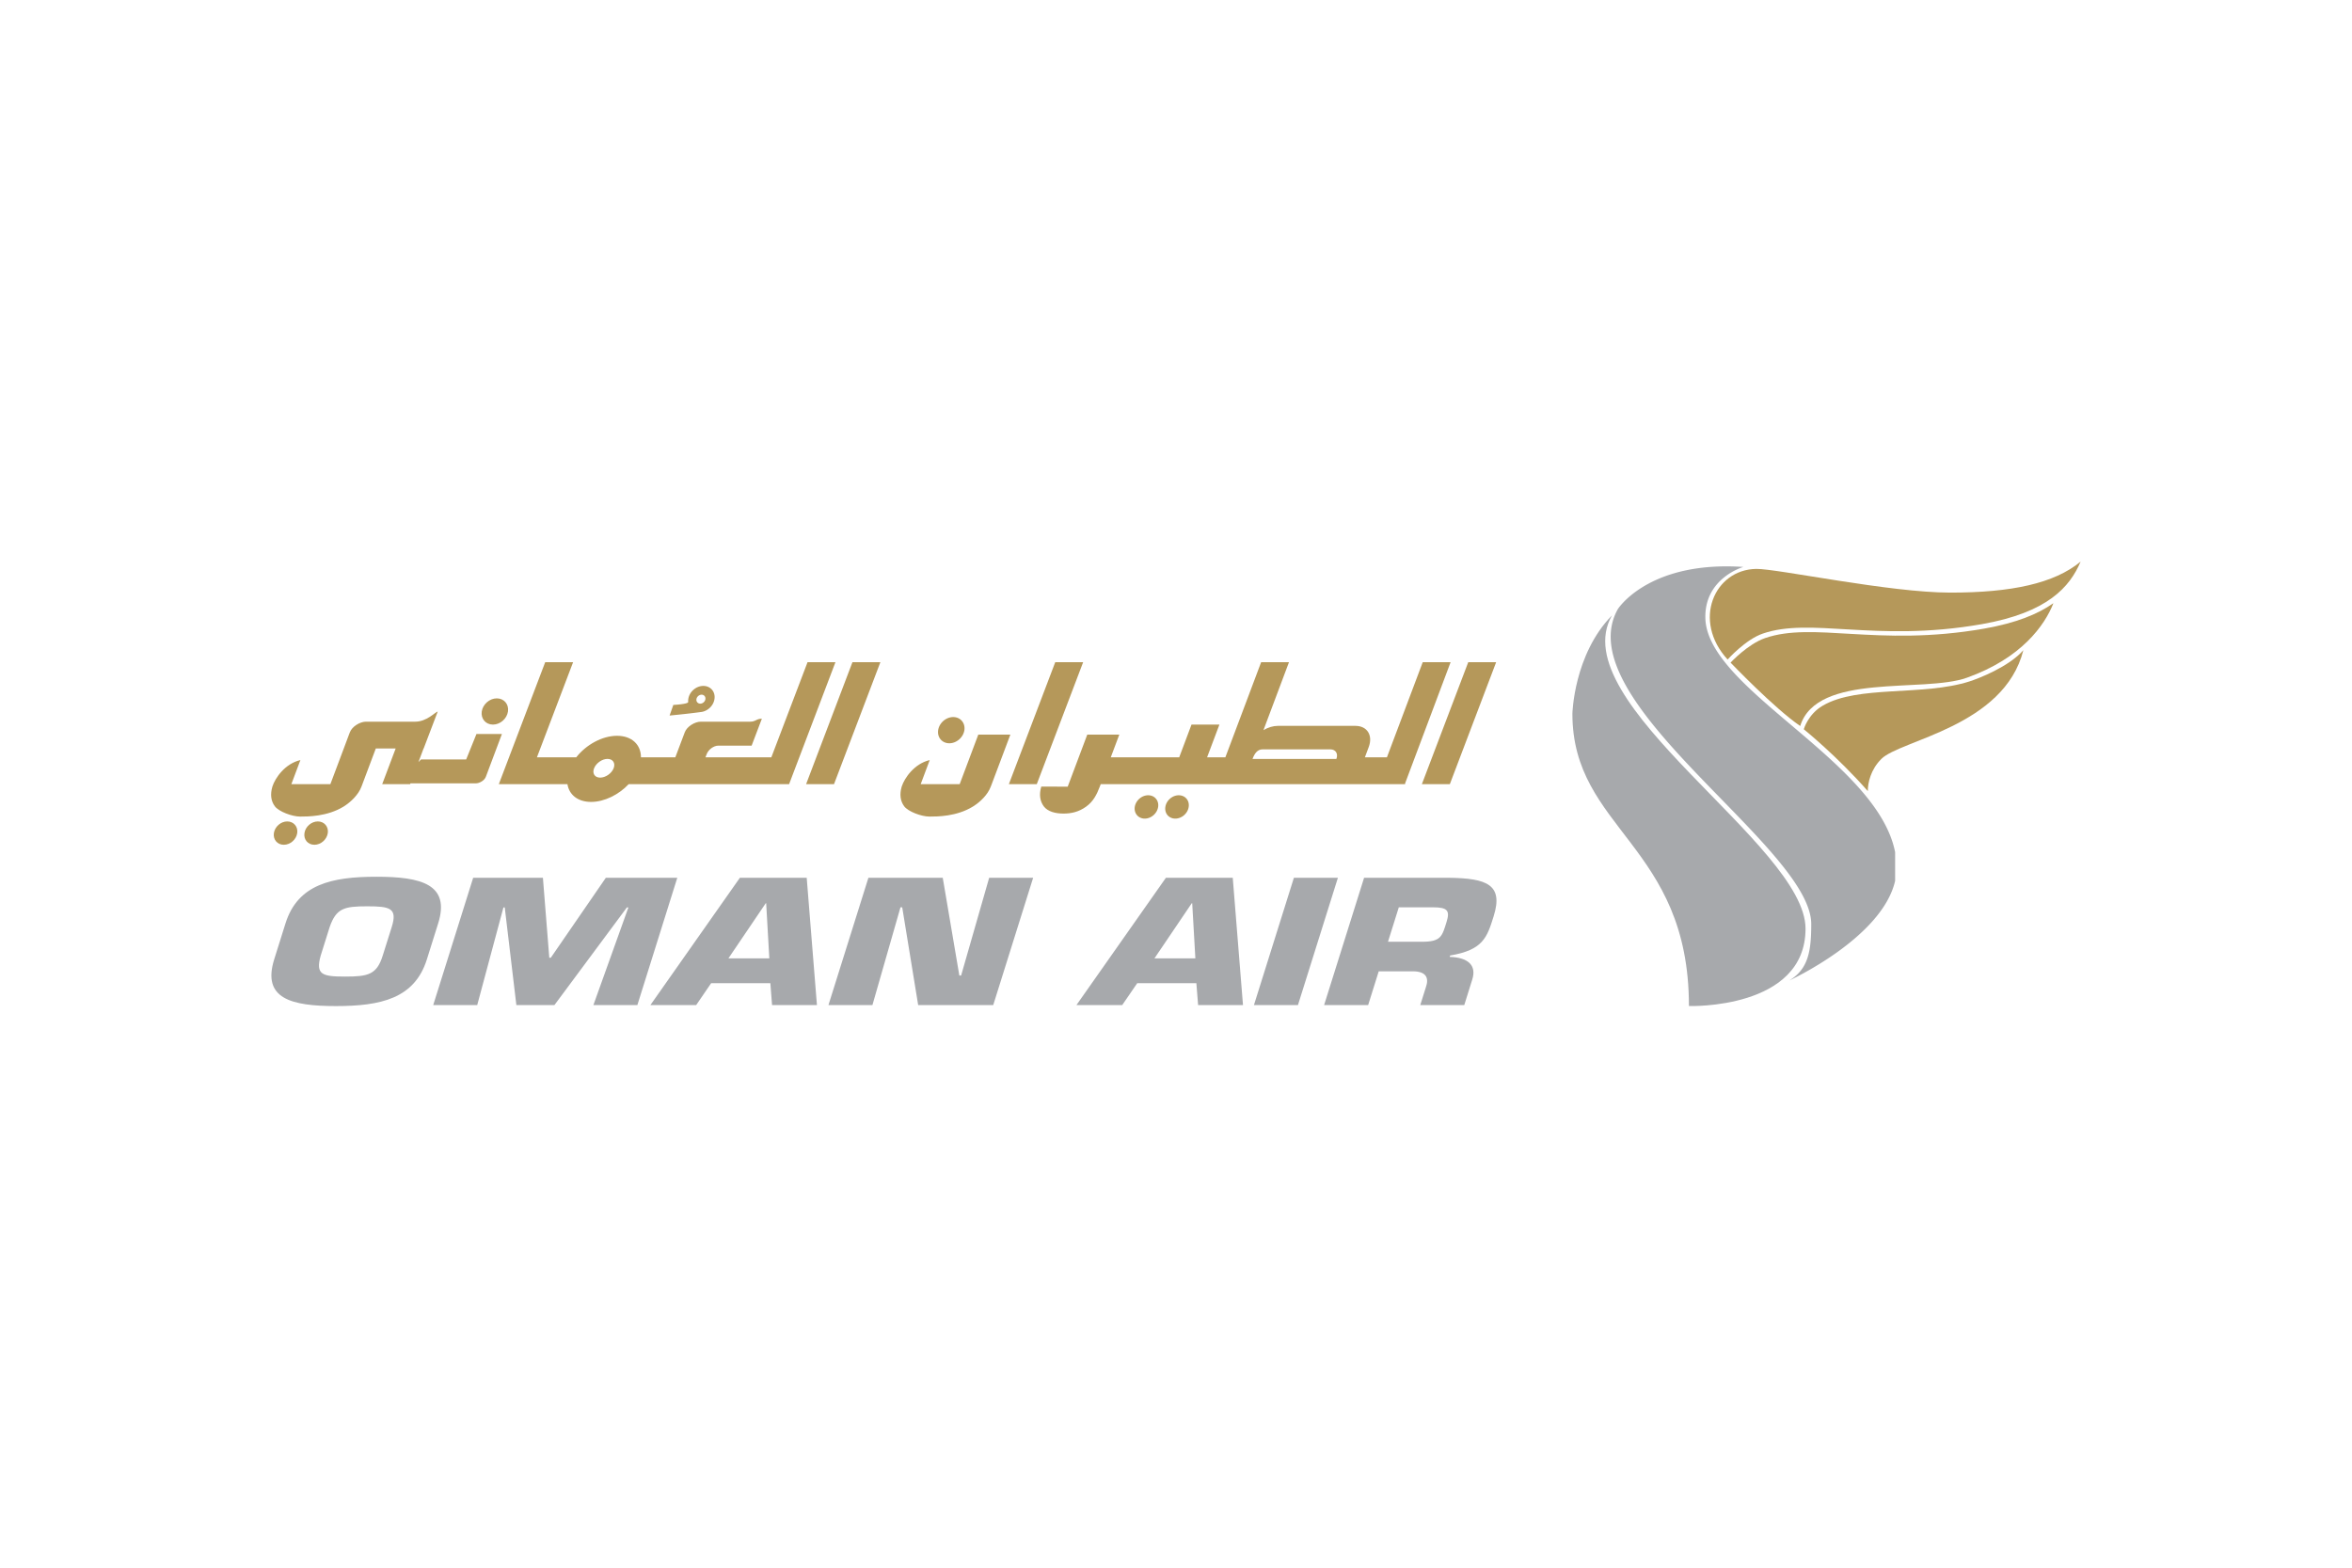 <svg xmlns="http://www.w3.org/2000/svg" height="800" width="1200" viewBox="-60 -24.571 520 147.426"><defs><clipPath id="a" clipPathUnits="userSpaceOnUse"><path d="M0 0h581.102v765.354H0z"/></clipPath></defs><path d="M287.639 33.633c0 25.581 25.765 29.007 25.765 64.645 0 0 25.779.832 25.779-17.114 0-18.525-53.865-49.949-42.792-69.276-8.459 8.66-8.752 21.744-8.752 21.744" fill="#a7a9ac"/><path d="M297.701 10.478c-11.49 20.316 42.744 52.565 42.744 69.674 0 5.878-.605 9.952-4.88 12.489 0 0 20.54-9.4 23.426-22.051v-6.334c-3.955-20.272-41.574-35.941-41.955-51.763-.219-8.866 8.397-11.315 8.397-11.315a54.958 54.958 0 00-3.719-.127c-18.038-.004-24.013 9.427-24.013 9.427" fill="#a7a9ac"/><path d="M371.203 6.855c-13.487 0-38.258-5.296-42.901-5.243-9.269.118-14.245 11.424-6.347 20.04 0 0 3.969-4.437 7.766-5.734 5.274-1.813 11.389-1.367 18.998-.92 7.933.46 17.504.929 29.445-1.17C392.72 11.275 397.613 5.598 400 0c-5.839 4.836-15.305 6.855-28.797 6.855" fill="#b5985a"/><path d="M378.703 14.814c-11.945 2.098-21.508 1.634-29.445 1.17-7.613-.447-13.728-.889-19.002.924-3.802 1.292-7.648 5.427-7.648 5.427s9.628 10.066 15.397 14.017c3.715-11.937 27.228-7.236 36.839-10.671 12.112-4.323 17.197-11.599 19.12-16.418l-.057-.022c-3.333 2.352-8.126 4.328-15.204 5.572" fill="#b5985a"/><path d="M375.479 26.479c-10.351 3.316-24.666.788-32.494 5.375-3.263 1.905-4.188 5.217-4.188 5.217s7.355 5.922 14.153 13.675c0-1.822.626-4.744 2.996-7.114 4.205-4.205 27.119-7.122 31.394-24.04-3.25 3.719-10.035 6.299-11.862 6.886" fill="#b5985a"/><g clip-path="url(#a)" transform="matrix(6.713 0 0 -6.713 -832.119 5080.376)"><g fill="#b5985a"><path d="M162.768 749.466l1.525 4.017h-.919l-1.527-4.017zm-13.604 0l1.527 4.017h-.919l-1.527-4.017zm-6.678 0l1.527 4.017h-.92l-1.526-4.017zm19.389 4.017l-1.179-3.133h-.726l.126.337c.145.386-.049.699-.437.699h-2.557c-.158 0-.322-.052-.472-.14l.84 2.237h-.917l-1.178-3.133h-.602l.406 1.078h-.919l-.405-1.078h-2.254l.281.748h-1.055l-.644-1.714-.871.001c-.075-.257-.046-.475.082-.649.13-.174.384-.239.65-.239.255 0 .503.053.746.229.242.175.351.402.449.658l.031.082h10.025v.027l1.498 3.99zm-2.844-3.187h-2.762c.066.174.157.316.33.316h2.235c.174 0 .263-.142.197-.316m-13.393-.037c-.502-.115-.831-.587-.923-.874-.075-.257-.046-.475.083-.649.129-.174.567-.338.831-.338.257 0 .893 0 1.428.328.254.156.497.402.591.658l.032.082.333.884.281.748h-1.056l-.613-1.632h-1.284zm-3.105 3.224h-.919l-1.192-3.133h-2.17l.039.101c.058.157.233.284.389.284h1.093l.337.887c-.186 0-.196-.098-.389-.098h-1.624c-.193 0-.454-.157-.526-.349l-.311-.825h-1.132c.001.414-.299.709-.788.709-.488 0-1.02-.295-1.343-.709h-1.295l1.191 3.133h-.919l-1.527-4.017h2.26c.054-.347.339-.585.779-.585.438 0 .911.238 1.238.585h5.283zm-7.305-3.494c-.068-.17-.265-.308-.444-.308-.177 0-.268.138-.2.308.067.17.264.309.442.309s.268-.139.202-.309m-4.518 1.129l-.339-.839h-1.488l-.083-.086.168.449h.004l.463 1.216c-.088-.018-.357-.334-.744-.334h-1.623c-.192 0-.454-.157-.527-.349l-.03-.078-.16-.428-.232-.618-.22-.585h-1.285l.298.793c-.504-.115-.832-.587-.923-.874-.075-.258-.048-.475.082-.649.129-.174.568-.338.831-.338.257 0 .893 0 1.429.327.253.156.496.403.592.659l.031.082.332.884.11.292h.654l-.444-1.176h.921l.009.026h2.146c.066 0 .132.021.201.063.067.042.115.095.139.16l.527 1.403zm.174.742c-.034-.239.13-.432.369-.432s.46.193.495.432c.035.237-.13.432-.368.432-.239 0-.46-.195-.496-.432m-5.839-4.006c-.032-.214.115-.385.328-.385.212 0 .408.171.441.385.03.211-.116.384-.328.384-.213 0-.41-.173-.441-.384m-1.007 0c-.031-.214.115-.385.327-.385.213 0 .41.171.442.385.031.211-.117.384-.329.384-.212 0-.408-.173-.44-.384"/><path d="M153.399 748.716c-.032-.212.115-.385.327-.385.213 0 .411.173.441.385.032.212-.115.384-.327.384-.212 0-.41-.172-.441-.384m-1.008 0c-.03-.212.118-.385.329-.385.213 0 .409.173.441.385.031.212-.116.384-.328.384-.213 0-.409-.172-.442-.384m-6.475 2.529c-.035-.239.13-.432.368-.432s.46.193.496.432c.034.237-.131.431-.368.431-.239 0-.46-.194-.496-.431m-7.734 1.457c-.239 0-.46-.193-.495-.431a.465.465 0 01-.004-.098v-.001c0-.072-.489-.096-.489-.096l-.123-.35s.608.057 1.022.115c.018.002.036.004.053.008h.002-.001c.201.042.373.215.402.422.036.238-.129.431-.367.431m.068-.436c-.011-.082-.088-.148-.169-.148-.081 0-.138.066-.126.148.012.08.089.147.17.147.081 0 .137-.067.125-.147"/></g></g><path d="M.619 87.964l2.496-7.952c2.717-8.67 10.242-10.327 20.114-10.327 9.872 0 16.366 1.657 13.642 10.327l-2.496 7.952c-2.717 8.67-10.235 10.32-20.121 10.32-9.865 0-16.344-1.65-13.634-10.32m23.99-.825l1.999-6.344c1.302-4.168-.363-4.573-5.42-4.573-5.064 0-6.842.405-8.3 4.573l-1.992 6.344c-1.173 4.204.348 4.623 5.413 4.623 5.057 0 6.984-.42 8.3-4.623m20.898 10.926h-9.73l8.834-28.151h15.42l1.408 17.674h.341l12.162-17.674h15.797l-8.826 28.151H71.19l7.738-21.586h-.334L62.577 98.065h-8.414l-2.568-21.586h-.292zm51.721-4.843l-3.314 4.843h-10.121l19.787-28.151h14.773l2.262 28.151h-9.922l-.377-4.844zm12.162-17.681h-.092l-8.258 12.198h9.047zm23.491 22.525h-9.723l8.834-28.151h16.437l3.67 21.615h.391l6.202-21.615h9.723l-8.826 28.151h-16.593l-3.528-21.622h-.384zm58.547-4.843l-3.321 4.843h-10.121l19.78-28.151h14.78l2.262 28.151h-9.922l-.384-4.844zm12.155-17.681h-.1l-8.25 12.198h9.047zm23.376 22.525H217.23l8.834-28.151h9.73zm14.623-28.152h18.777c8.378.114 12.07 1.508 9.865 8.521-1.465 4.687-2.326 7.432-9.623 8.67l-.092.306c3.954.107 6.003 1.792 4.993 4.986l-1.771 5.669h-9.73l1.238-3.94c.754-2.098.035-3.528-2.881-3.528h-7.539l-2.34 7.468h-9.737zm12.824 14.147c4.182 0 4.424-1.195 5.413-4.388.789-2.518.192-3.229-3.016-3.229h-7.546l-2.39 7.617z" fill="#a7a9ac"/></svg>